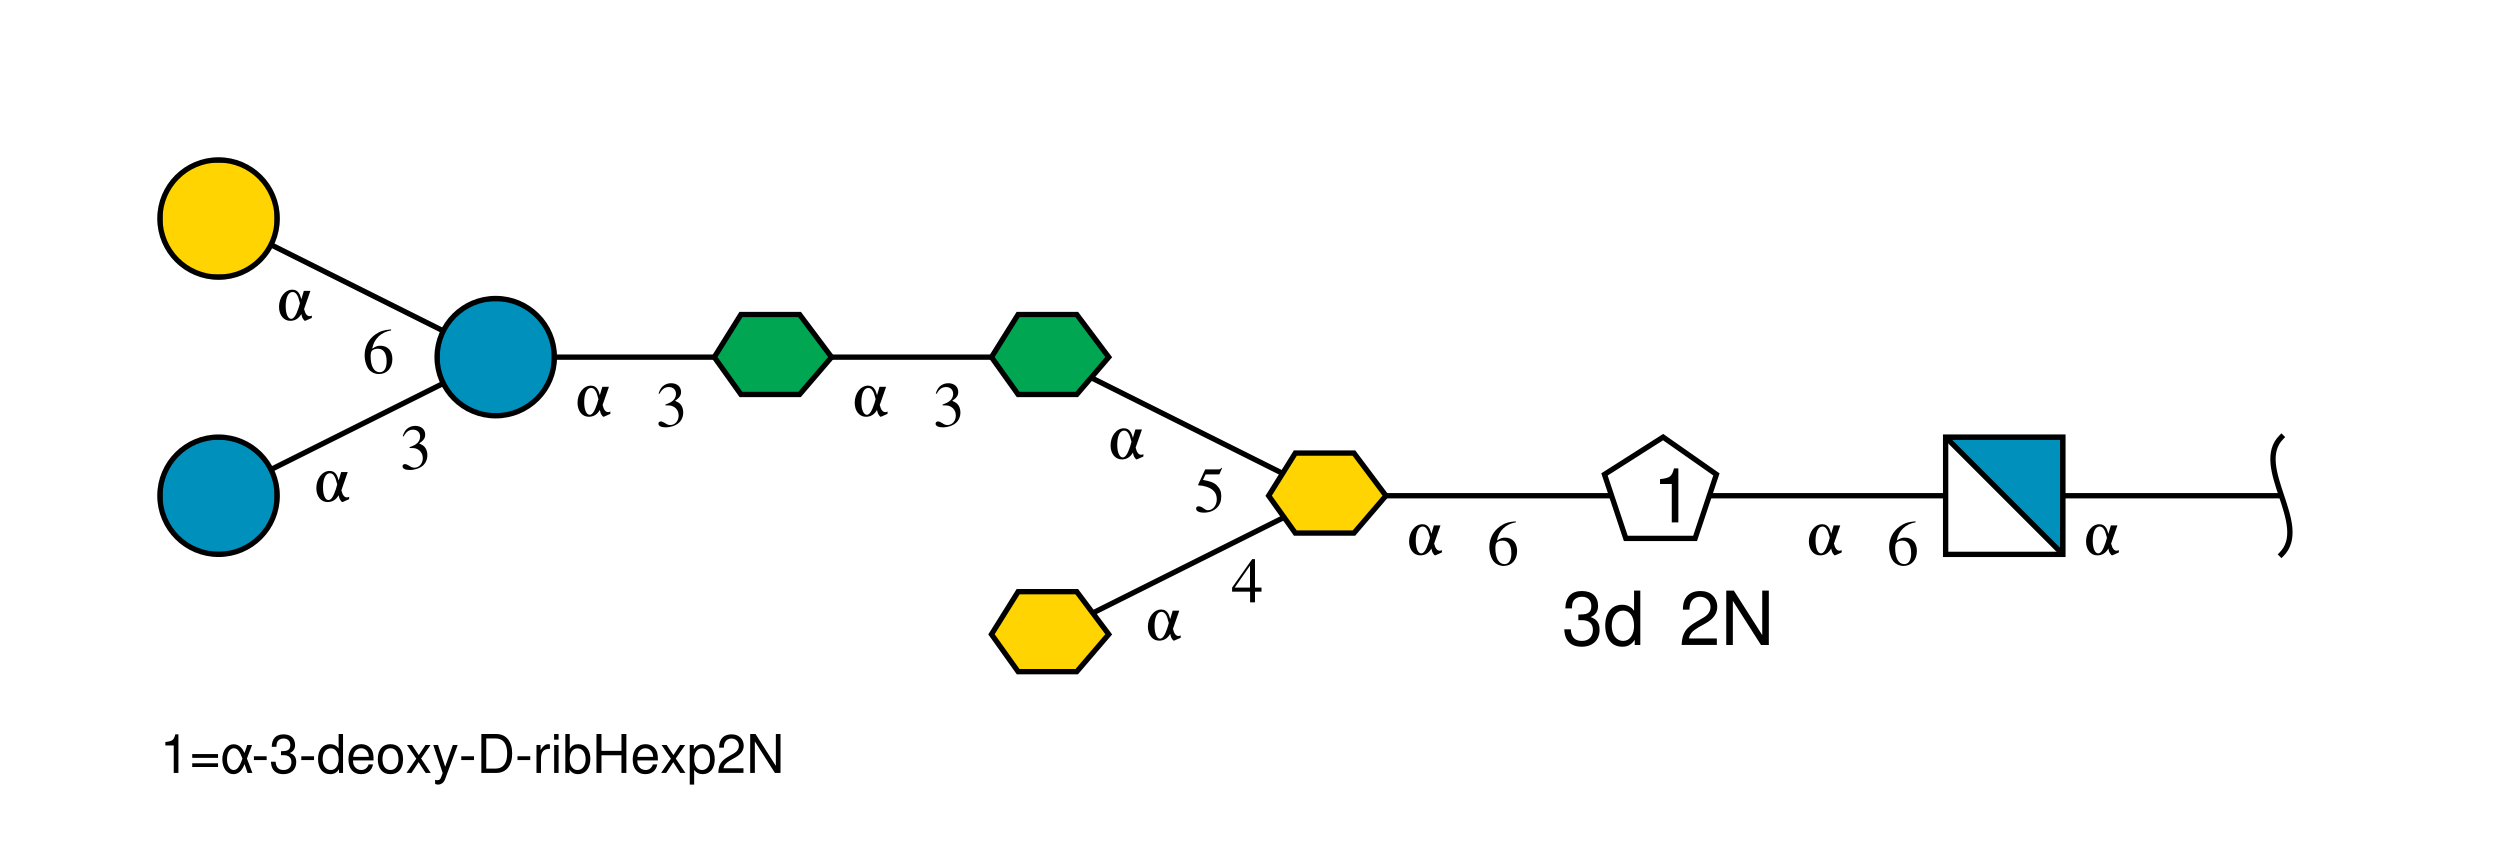 <?xml version="1.0"?>
<!DOCTYPE svg PUBLIC '-//W3C//DTD SVG 1.0//EN'
          'http://www.w3.org/TR/2001/REC-SVG-20010904/DTD/svg10.dtd'>
<svg xmlns:xlink="http://www.w3.org/1999/xlink" style="fill-opacity:1; color-rendering:auto; color-interpolation:auto; text-rendering:auto; stroke:black; stroke-linecap:square; stroke-miterlimit:10; shape-rendering:auto; stroke-opacity:1; fill:black; stroke-dasharray:none; font-weight:normal; stroke-width:1; font-family:'Dialog'; font-style:normal; stroke-linejoin:miter; font-size:12px; stroke-dashoffset:0; image-rendering:auto;" viewBox="0 0 469 160" xmlns="http://www.w3.org/2000/svg"
><!--Generated by the Batik Graphics2D SVG Generator--><defs id="genericDefs"
  /><g
  ><defs id="defs1"
    ><clipPath clipPathUnits="userSpaceOnUse" id="clipPath1"
      ><path d="M365 82 L387 82 L387 104 L365 104 L365 82 Z"
      /></clipPath
      ><clipPath clipPathUnits="userSpaceOnUse" id="clipPath2"
      ><path style="fill-rule:evenodd;" d="M312 82 L322 89 L318 101 L305 101 L301 89 L312 82 Z"
      /></clipPath
      ><clipPath clipPathUnits="userSpaceOnUse" id="clipPath3"
      ><path style="fill-rule:evenodd;" d="M260 93 L254 100 L243 100 L238 93 L243 85 L254 85 L260 93 Z"
      /></clipPath
      ><clipPath clipPathUnits="userSpaceOnUse" id="clipPath4"
      ><path style="fill-rule:evenodd;" d="M208 119 L202 126 L191 126 L186 119 L191 111 L202 111 L208 119 Z"
      /></clipPath
      ><clipPath clipPathUnits="userSpaceOnUse" id="clipPath5"
      ><path style="fill-rule:evenodd;" d="M208 67 L202 74 L191 74 L186 67 L191 59 L202 59 L208 67 Z"
      /></clipPath
      ><clipPath clipPathUnits="userSpaceOnUse" id="clipPath6"
      ><path style="fill-rule:evenodd;" d="M156 67 L150 74 L139 74 L134 67 L139 59 L150 59 L156 67 Z"
      /></clipPath
      ><clipPath clipPathUnits="userSpaceOnUse" id="clipPath7"
      ><path d="M104 67 C104 73.075 99.075 78 93 78 C86.925 78 82 73.075 82 67 C82 60.925 86.925 56 93 56 C99.075 56 104 60.925 104 67 Z"
      /></clipPath
      ><clipPath clipPathUnits="userSpaceOnUse" id="clipPath8"
      ><path d="M52 93 C52 99.075 47.075 104 41 104 C34.925 104 30 99.075 30 93 C30 86.925 34.925 82 41 82 C47.075 82 52 86.925 52 93 Z"
      /></clipPath
      ><clipPath clipPathUnits="userSpaceOnUse" id="clipPath9"
      ><path d="M52 41 C52 47.075 47.075 52 41 52 C34.925 52 30 47.075 30 41 C30 34.925 34.925 30 41 30 C47.075 30 52 34.925 52 41 Z"
      /></clipPath
    ></defs
    ><g style="fill:white; text-rendering:optimizeSpeed; stroke:white;"
    ><rect x="0" width="469" height="160" y="0" style="stroke:none;"
      /><polygon style="fill:none; stroke:black;" points=" 428 93 376 93"
      /><path d="M428 82 C422.5 87.5 433.5 98.5 428 104" style="fill:none; stroke:black;"
      /><polygon style="fill:none; stroke:black;" points=" 376 93 312 93"
      /><rect x="365" y="82" width="22" style="clip-path:url(#clipPath1); stroke:none;" height="22"
      /><polygon style="fill:rgb(0,144,188); clip-path:url(#clipPath1); stroke:none;" points=" 365 82 387 82 387 104"
      /><polygon style="fill:none; clip-path:url(#clipPath1); stroke:black;" points=" 365 82 387 82 387 104"
      /><rect x="365" y="82" width="22" style="fill:none; stroke:black;" height="22"
      /><polygon style="fill:none; stroke:black;" points=" 312 93 249 93"
      /><polygon style="clip-path:url(#clipPath2); stroke:none;" points=" 312 82 322 89 318 101 305 101 301 89 312 82"
      /><rect x="301" y="82" width="22" style="clip-path:url(#clipPath2); stroke:none;" height="22"
      /><rect x="301" y="82" width="22" style="clip-path:url(#clipPath2); fill:none; stroke:black;" height="22"
      /><polygon style="fill:none; stroke:black;" points=" 312 82 322 89 318 101 305 101 301 89 312 82"
    /></g
    ><g style="text-rendering:optimizeSpeed; font-size:14px; font-family:'SansSerif';"
    ><path style="stroke:none;" d="M313.625 90.797 L313.625 98 L314.859 98 L314.859 87.875 L314.047 87.875 C313.609 89.438 313.328 89.641 311.422 89.891 L311.422 90.797 L313.625 90.797 Z"
      /><rect x="315" y="110" width="16" style="fill:white; stroke:none;" height="10"
      /><path style="stroke:none;" d="M322.078 119.781 L316.859 119.781 C316.984 118.938 317.438 118.406 318.656 117.672 L320.047 116.891 C321.438 116.109 322.156 115.078 322.156 113.828 C322.156 112.984 321.812 112.203 321.234 111.656 C320.641 111.125 319.906 110.875 318.969 110.875 C317.719 110.875 316.781 111.328 316.234 112.188 C315.875 112.719 315.734 113.359 315.703 114.375 L316.938 114.375 C316.969 113.688 317.062 113.281 317.219 112.953 C317.547 112.328 318.188 111.953 318.938 111.953 C320.047 111.953 320.891 112.766 320.891 113.859 C320.891 114.672 320.438 115.375 319.547 115.875 L318.266 116.625 C316.188 117.828 315.594 118.781 315.469 120.984 L322.078 120.984 L322.078 119.781 ZM331.831 110.797 L330.596 110.797 L330.596 119.141 L325.268 110.797 L323.846 110.797 L323.846 121 L325.081 121 L325.081 112.719 L330.362 121 L331.831 121 L331.831 110.797 Z"
      /><rect x="293" y="110" width="14" style="fill:white; stroke:none;" height="10"
      /><path style="stroke:none;" d="M296.094 116.344 L296.25 116.344 L296.766 116.344 C298.109 116.344 298.828 116.969 298.828 118.188 C298.828 119.453 298.047 120.234 296.781 120.234 C295.422 120.234 294.766 119.547 294.688 118.062 L293.453 118.062 C293.5 118.875 293.641 119.406 293.875 119.859 C294.406 120.828 295.359 121.328 296.719 121.328 C298.766 121.328 300.078 120.094 300.078 118.172 C300.078 116.891 299.594 116.188 298.406 115.766 C299.328 115.391 299.797 114.688 299.797 113.656 C299.797 111.922 298.656 110.875 296.766 110.875 C294.766 110.875 293.703 112 293.656 114.141 L294.891 114.141 C294.906 113.531 294.953 113.172 295.109 112.859 C295.391 112.297 296.016 111.953 296.781 111.953 C297.875 111.953 298.531 112.609 298.531 113.703 C298.531 114.422 298.281 114.859 297.734 115.094 C297.391 115.234 296.953 115.281 296.094 115.297 L296.094 116.344 ZM307.721 110.797 L306.55 110.797 L306.55 114.594 C306.065 113.844 305.284 113.453 304.3 113.453 C302.393 113.453 301.143 114.984 301.143 117.312 C301.143 119.797 302.346 121.328 304.346 121.328 C305.346 121.328 306.05 120.938 306.675 120.031 L306.675 121 L307.721 121 L307.721 110.797 ZM304.487 114.547 C305.753 114.547 306.55 115.656 306.55 117.422 C306.55 119.109 305.737 120.234 304.503 120.234 C303.221 120.234 302.362 119.094 302.362 117.391 C302.362 115.688 303.221 114.547 304.487 114.547 Z"
      /><polygon style="fill:none;" points=" 249 93 197 119"
      /><polygon style="fill:none;" points=" 249 93 197 67"
    /></g
    ><g style="fill:white; text-rendering:optimizeSpeed; stroke:white;"
    ><polygon style="stroke:none; clip-path:url(#clipPath3);" points=" 260 93 254 100 243 100 238 93 243 85 254 85 260 93"
      /><rect x="238" y="82" width="22" style="clip-path:url(#clipPath3); fill:rgb(255,212,0); stroke:none;" height="22"
      /><rect x="238" y="82" width="22" style="clip-path:url(#clipPath3); fill:none; stroke:black;" height="22"
      /><polygon style="fill:none; stroke:black;" points=" 260 93 254 100 243 100 238 93 243 85 254 85 260 93"
      /><polygon style="clip-path:url(#clipPath4); stroke:none;" points=" 208 119 202 126 191 126 186 119 191 111 202 111 208 119"
      /><rect x="186" y="108" width="22" style="clip-path:url(#clipPath4); fill:rgb(255,212,0); stroke:none;" height="22"
      /><rect x="186" y="108" width="22" style="clip-path:url(#clipPath4); fill:none; stroke:black;" height="22"
      /><polygon style="fill:none; stroke:black;" points=" 208 119 202 126 191 126 186 119 191 111 202 111 208 119"
      /><polygon style="fill:none; stroke:black;" points=" 197 67 145 67"
      /><polygon style="clip-path:url(#clipPath5); stroke:none;" points=" 208 67 202 74 191 74 186 67 191 59 202 59 208 67"
      /><rect x="186" y="56" width="22" style="clip-path:url(#clipPath5); fill:rgb(0,166,81); stroke:none;" height="22"
      /><rect x="186" y="56" width="22" style="clip-path:url(#clipPath5); fill:none; stroke:black;" height="22"
      /><polygon style="fill:none; stroke:black;" points=" 208 67 202 74 191 74 186 67 191 59 202 59 208 67"
      /><polygon style="fill:none; stroke:black;" points=" 145 67 93 67"
      /><polygon style="clip-path:url(#clipPath6); stroke:none;" points=" 156 67 150 74 139 74 134 67 139 59 150 59 156 67"
      /><rect x="134" y="56" width="22" style="clip-path:url(#clipPath6); fill:rgb(0,166,81); stroke:none;" height="22"
      /><rect x="134" y="56" width="22" style="clip-path:url(#clipPath6); fill:none; stroke:black;" height="22"
      /><polygon style="fill:none; stroke:black;" points=" 156 67 150 74 139 74 134 67 139 59 150 59 156 67"
      /><polygon style="fill:none; stroke:black;" points=" 93 67 41 93"
      /><polygon style="fill:none; stroke:black;" points=" 93 67 41 41"
      /><circle r="11" style="clip-path:url(#clipPath7); stroke:none;" cx="93" cy="67"
      /><rect x="82" y="56" width="22" style="clip-path:url(#clipPath7); fill:rgb(0,144,188); stroke:none;" height="22"
      /><rect x="82" y="56" width="22" style="clip-path:url(#clipPath7); fill:none; stroke:black;" height="22"
      /><circle r="11" style="fill:none; stroke:black;" cx="93" cy="67"
      /><circle r="11" style="clip-path:url(#clipPath8); stroke:none;" cx="41" cy="93"
      /><rect x="30" y="82" width="22" style="clip-path:url(#clipPath8); fill:rgb(0,144,188); stroke:none;" height="22"
      /><rect x="30" y="82" width="22" style="clip-path:url(#clipPath8); fill:none; stroke:black;" height="22"
      /><circle r="11" style="fill:none; stroke:black;" cx="41" cy="93"
      /><circle r="11" style="clip-path:url(#clipPath9); stroke:none;" cx="41" cy="41"
      /><rect x="30" y="30" width="22" style="clip-path:url(#clipPath9); fill:rgb(255,212,0); stroke:none;" height="22"
      /><rect x="30" y="30" width="22" style="clip-path:url(#clipPath9); fill:none; stroke:black;" height="22"
      /><circle r="11" style="fill:none; stroke:black;" cx="41" cy="41"
      /><rect x="75" width="6" height="10" y="78" style="stroke:none;"
      /><path d="M76.844 84.047 C77.547 84.047 77.812 84.062 78.094 84.172 C78.859 84.453 79.312 85.125 79.312 85.953 C79.312 86.969 78.641 87.734 77.75 87.734 C77.406 87.734 77.172 87.656 76.734 87.359 C76.375 87.141 76.172 87.062 75.969 87.062 C75.703 87.062 75.516 87.234 75.516 87.484 C75.516 87.906 76.031 88.172 76.875 88.172 C77.781 88.172 78.734 87.859 79.312 87.359 C79.875 86.875 80.172 86.172 80.172 85.375 C80.172 84.75 79.984 84.203 79.641 83.828 C79.391 83.562 79.156 83.422 78.641 83.188 C79.469 82.625 79.766 82.188 79.766 81.531 C79.766 80.547 79.016 79.891 77.891 79.891 C77.297 79.891 76.766 80.094 76.328 80.469 C75.969 80.812 75.797 81.109 75.547 81.828 L75.719 81.875 C76.203 80.984 76.734 80.609 77.5 80.609 C78.281 80.609 78.812 81.125 78.812 81.891 C78.812 82.328 78.641 82.75 78.344 83.062 C77.969 83.422 77.641 83.594 76.828 83.891 L76.844 84.047 Z" style="fill:black; stroke:none;"
      /><rect x="59" width="7" height="7" y="87" style="stroke:none;"
      /><path d="M65.234 88.562 L64 88.562 L63.531 90.141 C63.359 89.562 63.297 89.391 63.188 89.172 C62.891 88.625 62.438 88.344 61.844 88.344 C60.469 88.344 59.344 89.781 59.344 91.578 C59.344 93.109 60.219 94.188 61.453 94.188 C62.344 94.188 63.031 93.766 63.531 92.906 C63.609 93.359 63.703 93.609 63.891 93.875 C64.016 94.078 64.141 94.188 64.234 94.188 C64.266 94.188 64.328 94.172 64.406 94.125 L65.5 93.641 L65.5 93.203 C65.297 93.297 65.203 93.312 65.078 93.312 C64.609 93.312 64.25 92.875 64.047 91.969 L65.234 88.562 ZM63.016 91.75 C62.562 93.141 62.125 93.812 61.625 93.812 C61.016 93.812 60.594 92.859 60.594 91.453 C60.594 89.781 61.094 88.781 61.891 88.781 C62.234 88.781 62.516 88.953 62.75 89.375 C62.922 89.641 63.016 89.938 63.266 90.875 L63.016 91.75 Z" style="fill:black; stroke:none;"
      /><rect x="68" width="6" height="10" y="60" style="stroke:none;"
      /><path d="M73.359 61.797 C71.984 61.906 71.281 62.141 70.406 62.75 C69.109 63.672 68.406 65.047 68.406 66.656 C68.406 67.703 68.734 68.75 69.25 69.359 C69.703 69.875 70.359 70.172 71.094 70.172 C72.578 70.172 73.609 69.031 73.609 67.375 C73.609 65.828 72.75 64.859 71.344 64.859 C70.812 64.859 70.578 64.953 69.828 65.406 C70.141 63.594 71.484 62.297 73.375 61.984 L73.359 61.797 ZM70.906 65.422 C71.953 65.422 72.531 66.281 72.531 67.781 C72.531 69.094 72.062 69.828 71.234 69.828 C70.172 69.828 69.531 68.703 69.531 66.844 C69.531 66.234 69.625 65.891 69.859 65.719 C70.109 65.531 70.484 65.422 70.906 65.422 Z" style="fill:black; stroke:none;"
      /><rect x="52" width="7" height="7" y="53" style="stroke:none;"
      /><path d="M58.234 54.562 L57 54.562 L56.531 56.141 C56.359 55.562 56.297 55.391 56.188 55.172 C55.891 54.625 55.438 54.344 54.844 54.344 C53.469 54.344 52.344 55.781 52.344 57.578 C52.344 59.109 53.219 60.188 54.453 60.188 C55.344 60.188 56.031 59.766 56.531 58.906 C56.609 59.359 56.703 59.609 56.891 59.875 C57.016 60.078 57.141 60.188 57.234 60.188 C57.266 60.188 57.328 60.172 57.406 60.125 L58.5 59.641 L58.5 59.203 C58.297 59.297 58.203 59.312 58.078 59.312 C57.609 59.312 57.25 58.875 57.047 57.969 L58.234 54.562 ZM56.016 57.75 C55.562 59.141 55.125 59.812 54.625 59.812 C54.016 59.812 53.594 58.859 53.594 57.453 C53.594 55.781 54.094 54.781 54.891 54.781 C55.234 54.781 55.516 54.953 55.75 55.375 C55.922 55.641 56.016 55.938 56.266 56.875 L56.016 57.75 Z" style="fill:black; stroke:none;"
      /><rect x="123" width="6" height="10" y="70" style="stroke:none;"
      /><path d="M124.844 76.047 C125.547 76.047 125.812 76.062 126.094 76.172 C126.859 76.453 127.312 77.125 127.312 77.953 C127.312 78.969 126.641 79.734 125.75 79.734 C125.406 79.734 125.172 79.656 124.734 79.359 C124.375 79.141 124.172 79.062 123.969 79.062 C123.703 79.062 123.516 79.234 123.516 79.484 C123.516 79.906 124.031 80.172 124.875 80.172 C125.781 80.172 126.734 79.859 127.312 79.359 C127.875 78.875 128.172 78.172 128.172 77.375 C128.172 76.75 127.984 76.203 127.641 75.828 C127.391 75.562 127.156 75.422 126.641 75.188 C127.469 74.625 127.766 74.188 127.766 73.531 C127.766 72.547 127.016 71.891 125.891 71.891 C125.297 71.891 124.766 72.094 124.328 72.469 C123.969 72.812 123.797 73.109 123.547 73.828 L123.719 73.875 C124.203 72.984 124.734 72.609 125.5 72.609 C126.281 72.609 126.812 73.125 126.812 73.891 C126.812 74.328 126.641 74.75 126.344 75.062 C125.969 75.422 125.641 75.594 124.828 75.891 L124.844 76.047 Z" style="fill:black; stroke:none;"
      /><rect x="108" width="7" height="7" y="71" style="stroke:none;"
      /><path d="M114.234 72.562 L113 72.562 L112.531 74.141 C112.359 73.562 112.297 73.391 112.188 73.172 C111.891 72.625 111.438 72.344 110.844 72.344 C109.469 72.344 108.344 73.781 108.344 75.578 C108.344 77.109 109.219 78.188 110.453 78.188 C111.344 78.188 112.031 77.766 112.531 76.906 C112.609 77.359 112.703 77.609 112.891 77.875 C113.016 78.078 113.141 78.188 113.234 78.188 C113.266 78.188 113.328 78.172 113.406 78.125 L114.5 77.641 L114.5 77.203 C114.297 77.297 114.203 77.312 114.078 77.312 C113.609 77.312 113.25 76.875 113.047 75.969 L114.234 72.562 ZM112.016 75.75 C111.562 77.141 111.125 77.812 110.625 77.812 C110.016 77.812 109.594 76.859 109.594 75.453 C109.594 73.781 110.094 72.781 110.891 72.781 C111.234 72.781 111.516 72.953 111.75 73.375 C111.922 73.641 112.016 73.938 112.266 74.875 L112.016 75.75 Z" style="fill:black; stroke:none;"
      /><rect x="175" width="6" height="10" y="70" style="stroke:none;"
      /><path d="M176.844 76.047 C177.547 76.047 177.812 76.062 178.094 76.172 C178.859 76.453 179.312 77.125 179.312 77.953 C179.312 78.969 178.641 79.734 177.75 79.734 C177.406 79.734 177.172 79.656 176.734 79.359 C176.375 79.141 176.172 79.062 175.969 79.062 C175.703 79.062 175.516 79.234 175.516 79.484 C175.516 79.906 176.031 80.172 176.875 80.172 C177.781 80.172 178.734 79.859 179.312 79.359 C179.875 78.875 180.172 78.172 180.172 77.375 C180.172 76.75 179.984 76.203 179.641 75.828 C179.391 75.562 179.156 75.422 178.641 75.188 C179.469 74.625 179.766 74.188 179.766 73.531 C179.766 72.547 179.016 71.891 177.891 71.891 C177.297 71.891 176.766 72.094 176.328 72.469 C175.969 72.812 175.797 73.109 175.547 73.828 L175.719 73.875 C176.203 72.984 176.734 72.609 177.5 72.609 C178.281 72.609 178.812 73.125 178.812 73.891 C178.812 74.328 178.641 74.75 178.344 75.062 C177.969 75.422 177.641 75.594 176.828 75.891 L176.844 76.047 Z" style="fill:black; stroke:none;"
      /><rect x="160" width="7" height="7" y="71" style="stroke:none;"
      /><path d="M166.234 72.562 L165 72.562 L164.531 74.141 C164.359 73.562 164.297 73.391 164.188 73.172 C163.891 72.625 163.438 72.344 162.844 72.344 C161.469 72.344 160.344 73.781 160.344 75.578 C160.344 77.109 161.219 78.188 162.453 78.188 C163.344 78.188 164.031 77.766 164.531 76.906 C164.609 77.359 164.703 77.609 164.891 77.875 C165.016 78.078 165.141 78.188 165.234 78.188 C165.266 78.188 165.328 78.172 165.406 78.125 L166.5 77.641 L166.5 77.203 C166.297 77.297 166.203 77.312 166.078 77.312 C165.609 77.312 165.25 76.875 165.047 75.969 L166.234 72.562 ZM164.016 75.75 C163.562 77.141 163.125 77.812 162.625 77.812 C162.016 77.812 161.594 76.859 161.594 75.453 C161.594 73.781 162.094 72.781 162.891 72.781 C163.234 72.781 163.516 72.953 163.75 73.375 C163.922 73.641 164.016 73.938 164.266 74.875 L164.016 75.75 Z" style="fill:black; stroke:none;"
      /><rect x="231" width="6" height="9" y="104" style="stroke:none;"
      /><path d="M236.656 110.234 L235.438 110.234 L235.438 104.891 L234.906 104.891 L231.141 110.234 L231.141 111 L234.516 111 L234.516 113 L235.438 113 L235.438 111 L236.656 111 L236.656 110.234 ZM234.5 110.234 L231.625 110.234 L234.5 106.109 L234.5 110.234 Z" style="fill:black; stroke:none;"
      /><rect x="215" width="7" height="7" y="113" style="stroke:none;"
      /><path d="M221.234 114.562 L220 114.562 L219.531 116.141 C219.359 115.562 219.297 115.391 219.188 115.172 C218.891 114.625 218.438 114.344 217.844 114.344 C216.469 114.344 215.344 115.781 215.344 117.578 C215.344 119.109 216.219 120.188 217.453 120.188 C218.344 120.188 219.031 119.766 219.531 118.906 C219.609 119.359 219.703 119.609 219.891 119.875 C220.016 120.078 220.141 120.188 220.234 120.188 C220.266 120.188 220.328 120.172 220.406 120.125 L221.5 119.641 L221.5 119.203 C221.297 119.297 221.203 119.312 221.078 119.312 C220.609 119.312 220.25 118.875 220.047 117.969 L221.234 114.562 ZM219.016 117.75 C218.562 119.141 218.125 119.812 217.625 119.812 C217.016 119.812 216.594 118.859 216.594 117.453 C216.594 115.781 217.094 114.781 217.891 114.781 C218.234 114.781 218.516 114.953 218.75 115.375 C218.922 115.641 219.016 115.938 219.266 116.875 L219.016 117.75 Z" style="fill:black; stroke:none;"
      /><rect x="224" width="6" height="10" y="86" style="stroke:none;"
      /><path d="M226.172 89 L228.531 89 C228.734 89 228.766 88.984 228.797 88.891 L229.25 87.828 L229.141 87.75 C228.969 87.984 228.859 88.062 228.594 88.062 L226.094 88.062 L224.781 90.906 C224.766 90.922 224.766 90.938 224.766 90.953 C224.766 91.031 224.812 91.062 224.906 91.062 C225.297 91.062 225.766 91.141 226.266 91.297 C227.641 91.734 228.266 92.469 228.266 93.672 C228.266 94.828 227.547 95.719 226.609 95.719 C226.359 95.719 226.172 95.641 225.812 95.375 C225.422 95.094 225.156 94.984 224.891 94.984 C224.547 94.984 224.391 95.125 224.391 95.422 C224.391 95.875 224.938 96.172 225.844 96.172 C226.844 96.172 227.703 95.844 228.312 95.234 C228.859 94.688 229.109 94.016 229.109 93.094 C229.109 92.234 228.891 91.688 228.297 91.078 C227.766 90.547 227.078 90.281 225.672 90.031 L226.172 89 Z" style="fill:black; stroke:none;"
      /><rect x="208" width="7" height="7" y="79" style="stroke:none;"
      /><path d="M214.234 80.562 L213 80.562 L212.531 82.141 C212.359 81.562 212.297 81.391 212.188 81.172 C211.891 80.625 211.438 80.344 210.844 80.344 C209.469 80.344 208.344 81.781 208.344 83.578 C208.344 85.109 209.219 86.188 210.453 86.188 C211.344 86.188 212.031 85.766 212.531 84.906 C212.609 85.359 212.703 85.609 212.891 85.875 C213.016 86.078 213.141 86.188 213.234 86.188 C213.266 86.188 213.328 86.172 213.406 86.125 L214.5 85.641 L214.5 85.203 C214.297 85.297 214.203 85.312 214.078 85.312 C213.609 85.312 213.25 84.875 213.047 83.969 L214.234 80.562 ZM212.016 83.75 C211.562 85.141 211.125 85.812 210.625 85.812 C210.016 85.812 209.594 84.859 209.594 83.453 C209.594 81.781 210.094 80.781 210.891 80.781 C211.234 80.781 211.516 80.953 211.75 81.375 C211.922 81.641 212.016 81.938 212.266 82.875 L212.016 83.75 Z" style="fill:black; stroke:none;"
      /><rect x="279" width="6" height="10" y="96" style="stroke:none;"
      /><path d="M284.359 97.797 C282.984 97.906 282.281 98.141 281.406 98.75 C280.109 99.672 279.406 101.047 279.406 102.656 C279.406 103.703 279.734 104.75 280.25 105.359 C280.703 105.875 281.359 106.172 282.094 106.172 C283.578 106.172 284.609 105.031 284.609 103.375 C284.609 101.828 283.75 100.859 282.344 100.859 C281.812 100.859 281.578 100.953 280.828 101.406 C281.141 99.594 282.484 98.297 284.375 97.984 L284.359 97.797 ZM281.906 101.422 C282.953 101.422 283.531 102.281 283.531 103.781 C283.531 105.094 283.062 105.828 282.234 105.828 C281.172 105.828 280.531 104.703 280.531 102.844 C280.531 102.234 280.625 101.891 280.859 101.719 C281.109 101.531 281.484 101.422 281.906 101.422 Z" style="fill:black; stroke:none;"
      /><rect x="264" width="7" height="7" y="97" style="stroke:none;"
      /><path d="M270.234 98.562 L269 98.562 L268.531 100.141 C268.359 99.562 268.297 99.391 268.188 99.172 C267.891 98.625 267.438 98.344 266.844 98.344 C265.469 98.344 264.344 99.781 264.344 101.578 C264.344 103.109 265.219 104.188 266.453 104.188 C267.344 104.188 268.031 103.766 268.531 102.906 C268.609 103.359 268.703 103.609 268.891 103.875 C269.016 104.078 269.141 104.188 269.234 104.188 C269.266 104.188 269.328 104.172 269.406 104.125 L270.5 103.641 L270.5 103.203 C270.297 103.297 270.203 103.312 270.078 103.312 C269.609 103.312 269.25 102.875 269.047 101.969 L270.234 98.562 ZM268.016 101.75 C267.562 103.141 267.125 103.812 266.625 103.812 C266.016 103.812 265.594 102.859 265.594 101.453 C265.594 99.781 266.094 98.781 266.891 98.781 C267.234 98.781 267.516 98.953 267.75 99.375 C267.922 99.641 268.016 99.938 268.266 100.875 L268.016 101.75 Z" style="fill:black; stroke:none;"
      /><rect x="354" width="6" height="10" y="96" style="stroke:none;"
      /><path d="M359.359 97.797 C357.984 97.906 357.281 98.141 356.406 98.75 C355.109 99.672 354.406 101.047 354.406 102.656 C354.406 103.703 354.734 104.75 355.25 105.359 C355.703 105.875 356.359 106.172 357.094 106.172 C358.578 106.172 359.609 105.031 359.609 103.375 C359.609 101.828 358.75 100.859 357.344 100.859 C356.812 100.859 356.578 100.953 355.828 101.406 C356.141 99.594 357.484 98.297 359.375 97.984 L359.359 97.797 ZM356.906 101.422 C357.953 101.422 358.531 102.281 358.531 103.781 C358.531 105.094 358.062 105.828 357.234 105.828 C356.172 105.828 355.531 104.703 355.531 102.844 C355.531 102.234 355.625 101.891 355.859 101.719 C356.109 101.531 356.484 101.422 356.906 101.422 Z" style="fill:black; stroke:none;"
      /><rect x="339" width="7" height="7" y="97" style="stroke:none;"
      /><path d="M345.234 98.562 L344 98.562 L343.531 100.141 C343.359 99.562 343.297 99.391 343.188 99.172 C342.891 98.625 342.438 98.344 341.844 98.344 C340.469 98.344 339.344 99.781 339.344 101.578 C339.344 103.109 340.219 104.188 341.453 104.188 C342.344 104.188 343.031 103.766 343.531 102.906 C343.609 103.359 343.703 103.609 343.891 103.875 C344.016 104.078 344.141 104.188 344.234 104.188 C344.266 104.188 344.328 104.172 344.406 104.125 L345.5 103.641 L345.5 103.203 C345.297 103.297 345.203 103.312 345.078 103.312 C344.609 103.312 344.25 102.875 344.047 101.969 L345.234 98.562 ZM343.016 101.75 C342.562 103.141 342.125 103.812 341.625 103.812 C341.016 103.812 340.594 102.859 340.594 101.453 C340.594 99.781 341.094 98.781 341.891 98.781 C342.234 98.781 342.516 98.953 342.75 99.375 C342.922 99.641 343.016 99.938 343.266 100.875 L343.016 101.75 Z" style="fill:black; stroke:none;"
      /><rect x="391" width="7" height="7" y="97" style="stroke:none;"
      /><path d="M397.234 98.562 L396 98.562 L395.531 100.141 C395.359 99.562 395.297 99.391 395.188 99.172 C394.891 98.625 394.438 98.344 393.844 98.344 C392.469 98.344 391.344 99.781 391.344 101.578 C391.344 103.109 392.219 104.188 393.453 104.188 C394.344 104.188 395.031 103.766 395.531 102.906 C395.609 103.359 395.703 103.609 395.891 103.875 C396.016 104.078 396.141 104.188 396.234 104.188 C396.266 104.188 396.328 104.172 396.406 104.125 L397.5 103.641 L397.5 103.203 C397.297 103.297 397.203 103.312 397.078 103.312 C396.609 103.312 396.25 102.875 396.047 101.969 L397.234 98.562 ZM395.016 101.75 C394.562 103.141 394.125 103.812 393.625 103.812 C393.016 103.812 392.594 102.859 392.594 101.453 C392.594 99.781 393.094 98.781 393.891 98.781 C394.234 98.781 394.516 98.953 394.75 99.375 C394.922 99.641 395.016 99.938 395.266 100.875 L395.016 101.75 Z" style="fill:black; stroke:none;"
    /></g
    ><g style="text-rendering:optimizeSpeed; font-size:10px; font-family:'SansSerif';"
    ><path style="stroke:none;" d="M32.594 139.844 L32.594 145 L33.469 145 L33.469 137.766 L32.891 137.766 C32.578 138.875 32.375 139.031 31.016 139.203 L31.016 139.844 L32.594 139.844 ZM40.904 141.469 L36.06 141.469 L36.06 142.172 L40.904 142.172 L40.904 141.469 ZM40.904 143.188 L36.06 143.188 L36.06 143.891 L40.904 143.891 L40.904 143.188 ZM47.291 139.766 L46.384 139.766 L45.869 141.266 C45.634 140.781 45.509 140.562 45.275 140.297 C44.916 139.859 44.384 139.625 43.837 139.625 C42.603 139.625 41.712 140.797 41.712 142.438 C41.712 144.078 42.572 145.234 43.791 145.234 C44.4 145.234 44.962 144.938 45.337 144.391 C45.556 144.094 45.666 143.859 45.884 143.359 L46.447 145 L47.353 145 L46.322 142.297 L47.291 139.766 ZM45.478 142.297 C44.994 143.812 44.494 144.453 43.837 144.453 C43.103 144.453 42.587 143.609 42.587 142.438 C42.587 141.203 43.103 140.375 43.884 140.375 C44.525 140.375 44.947 140.875 45.478 142.297 ZM50.024 141.875 L47.633 141.875 L47.633 142.594 L50.024 142.594 L50.024 141.875 ZM52.713 141.672 L52.822 141.672 L53.197 141.672 C54.166 141.672 54.666 142.125 54.666 142.984 C54.666 143.906 54.119 144.453 53.213 144.453 C52.244 144.453 51.776 143.953 51.713 142.906 L50.822 142.906 C50.869 143.484 50.963 143.859 51.135 144.188 C51.51 144.875 52.197 145.234 53.166 145.234 C54.635 145.234 55.572 144.344 55.572 142.984 C55.572 142.062 55.213 141.562 54.369 141.266 C55.026 140.984 55.354 140.484 55.354 139.766 C55.354 138.516 54.557 137.766 53.197 137.766 C51.776 137.766 51.01 138.562 50.979 140.094 L51.854 140.094 C51.869 139.656 51.916 139.406 52.026 139.188 C52.213 138.781 52.666 138.547 53.213 138.547 C53.994 138.547 54.463 139.016 54.463 139.797 C54.463 140.297 54.276 140.609 53.885 140.781 C53.651 140.875 53.322 140.922 52.713 140.938 L52.713 141.672 ZM58.914 141.875 L56.523 141.875 L56.523 142.594 L58.914 142.594 L58.914 141.875 ZM64.353 137.703 L63.525 137.703 L63.525 140.422 C63.166 139.891 62.603 139.609 61.916 139.609 C60.556 139.609 59.666 140.703 59.666 142.375 C59.666 144.141 60.525 145.234 61.947 145.234 C62.666 145.234 63.166 144.953 63.603 144.312 L63.603 145 L64.353 145 L64.353 137.703 ZM62.056 140.391 C62.947 140.391 63.525 141.188 63.525 142.438 C63.525 143.656 62.947 144.453 62.056 144.453 C61.134 144.453 60.525 143.641 60.525 142.422 C60.525 141.203 61.134 140.391 62.056 140.391 ZM70.085 142.656 C70.085 141.859 70.022 141.375 69.882 140.984 C69.538 140.125 68.741 139.609 67.757 139.609 C66.304 139.609 65.366 140.719 65.366 142.453 C65.366 144.188 66.257 145.234 67.741 145.234 C68.944 145.234 69.772 144.547 69.976 143.406 L69.147 143.406 C68.913 144.094 68.444 144.453 67.772 144.453 C67.241 144.453 66.788 144.219 66.507 143.781 C66.304 143.484 66.241 143.188 66.226 142.656 L70.085 142.656 ZM66.257 141.984 C66.319 141.016 66.913 140.375 67.757 140.375 C68.601 140.375 69.194 141.047 69.194 141.984 L66.257 141.984 ZM73.239 139.609 C71.754 139.609 70.879 140.656 70.879 142.422 C70.879 144.188 71.754 145.234 73.254 145.234 C74.723 145.234 75.614 144.188 75.614 142.453 C75.614 140.641 74.754 139.609 73.239 139.609 ZM73.254 140.375 C74.192 140.375 74.754 141.156 74.754 142.453 C74.754 143.688 74.176 144.453 73.254 144.453 C72.317 144.453 71.754 143.688 71.754 142.422 C71.754 141.156 72.317 140.375 73.254 140.375 ZM79.002 142.297 L80.767 139.766 L79.814 139.766 L78.564 141.656 L77.299 139.766 L76.346 139.766 L78.096 142.328 L76.252 145 L77.205 145 L78.533 142.984 L79.846 145 L80.814 145 L79.002 142.297 ZM84.955 139.766 L83.517 143.844 L82.174 139.766 L81.283 139.766 L83.049 145.016 L82.736 145.844 C82.596 146.219 82.408 146.359 82.064 146.359 C81.924 146.359 81.799 146.344 81.627 146.297 L81.627 147.047 C81.783 147.141 81.955 147.188 82.174 147.188 C82.455 147.188 82.736 147.094 82.955 146.938 C83.221 146.734 83.377 146.516 83.533 146.094 L85.861 139.766 L84.955 139.766 ZM88.924 141.875 L86.533 141.875 L86.533 142.594 L88.924 142.594 L88.924 141.875 ZM90.301 145 L93.113 145 C94.957 145 96.082 143.625 96.082 141.344 C96.082 139.094 94.957 137.703 93.113 137.703 L90.301 137.703 L90.301 145 ZM91.222 144.188 L91.222 138.531 L92.957 138.531 C94.394 138.531 95.144 139.5 95.144 141.359 C95.144 143.203 94.394 144.188 92.957 144.188 L91.222 144.188 ZM99.474 141.875 L97.083 141.875 L97.083 142.594 L99.474 142.594 L99.474 141.875 ZM100.647 139.766 L100.647 145 L101.491 145 L101.491 142.281 C101.507 141.016 102.022 140.453 103.163 140.484 L103.163 139.641 C103.022 139.625 102.944 139.609 102.851 139.609 C102.304 139.609 101.897 139.938 101.413 140.703 L101.413 139.766 L100.647 139.766 ZM104.79 139.766 L103.962 139.766 L103.962 145 L104.79 145 L104.79 139.766 ZM104.79 137.703 L103.946 137.703 L103.946 138.766 L104.79 138.766 L104.79 137.703 ZM106.057 137.703 L106.057 145 L106.807 145 L106.807 144.328 C107.198 144.938 107.729 145.234 108.463 145.234 C109.838 145.234 110.744 144.094 110.744 142.359 C110.744 140.656 109.885 139.609 108.494 139.609 C107.776 139.609 107.276 139.875 106.885 140.469 L106.885 137.703 L106.057 137.703 ZM108.338 140.391 C109.276 140.391 109.869 141.203 109.869 142.453 C109.869 143.641 109.244 144.453 108.338 144.453 C107.448 144.453 106.885 143.656 106.885 142.422 C106.885 141.188 107.448 140.391 108.338 140.391 ZM116.586 141.688 L116.586 145 L117.507 145 L117.507 137.703 L116.586 137.703 L116.586 140.859 L112.836 140.859 L112.836 137.703 L111.898 137.703 L111.898 145 L112.836 145 L112.836 141.688 L116.586 141.688 ZM123.415 142.656 C123.415 141.859 123.353 141.375 123.212 140.984 C122.868 140.125 122.071 139.609 121.087 139.609 C119.634 139.609 118.696 140.719 118.696 142.453 C118.696 144.188 119.587 145.234 121.071 145.234 C122.274 145.234 123.103 144.547 123.306 143.406 L122.478 143.406 C122.243 144.094 121.774 144.453 121.103 144.453 C120.571 144.453 120.118 144.219 119.837 143.781 C119.634 143.484 119.571 143.188 119.556 142.656 L123.415 142.656 ZM119.587 141.984 C119.649 141.016 120.243 140.375 121.087 140.375 C121.931 140.375 122.524 141.047 122.524 141.984 L119.587 141.984 ZM126.772 142.297 L128.537 139.766 L127.584 139.766 L126.334 141.656 L125.069 139.766 L124.116 139.766 L125.866 142.328 L124.022 145 L124.975 145 L126.303 142.984 L127.616 145 L128.584 145 L126.772 142.297 ZM129.397 147.188 L130.225 147.188 L130.225 144.453 C130.662 144.984 131.162 145.234 131.834 145.234 C133.194 145.234 134.084 144.141 134.084 142.469 C134.084 140.703 133.225 139.609 131.834 139.609 C131.116 139.609 130.553 139.938 130.162 140.547 L130.162 139.766 L129.397 139.766 L129.397 147.188 ZM131.694 140.391 C132.616 140.391 133.209 141.203 133.209 142.453 C133.209 143.641 132.6 144.453 131.694 144.453 C130.803 144.453 130.225 143.656 130.225 142.422 C130.225 141.188 130.803 140.391 131.694 140.391 ZM139.472 144.125 L135.738 144.125 C135.832 143.531 136.144 143.156 137.019 142.625 L138.019 142.062 C139.004 141.516 139.519 140.766 139.519 139.875 C139.519 139.281 139.285 138.719 138.863 138.328 C138.441 137.953 137.926 137.766 137.254 137.766 C136.347 137.766 135.676 138.094 135.285 138.703 C135.035 139.094 134.926 139.547 134.91 140.266 L135.785 140.266 C135.816 139.781 135.879 139.484 136.004 139.25 C136.222 138.812 136.691 138.547 137.222 138.547 C138.019 138.547 138.613 139.125 138.613 139.906 C138.613 140.484 138.285 140.984 137.66 141.344 L136.738 141.875 C135.254 142.734 134.832 143.406 134.754 144.984 L139.472 144.984 L139.472 144.125 ZM146.423 137.703 L145.548 137.703 L145.548 143.672 L141.736 137.703 L140.736 137.703 L140.736 145 L141.611 145 L141.611 139.094 L145.376 145 L146.423 145 L146.423 137.703 Z"
    /></g
  ></g
></svg
>
